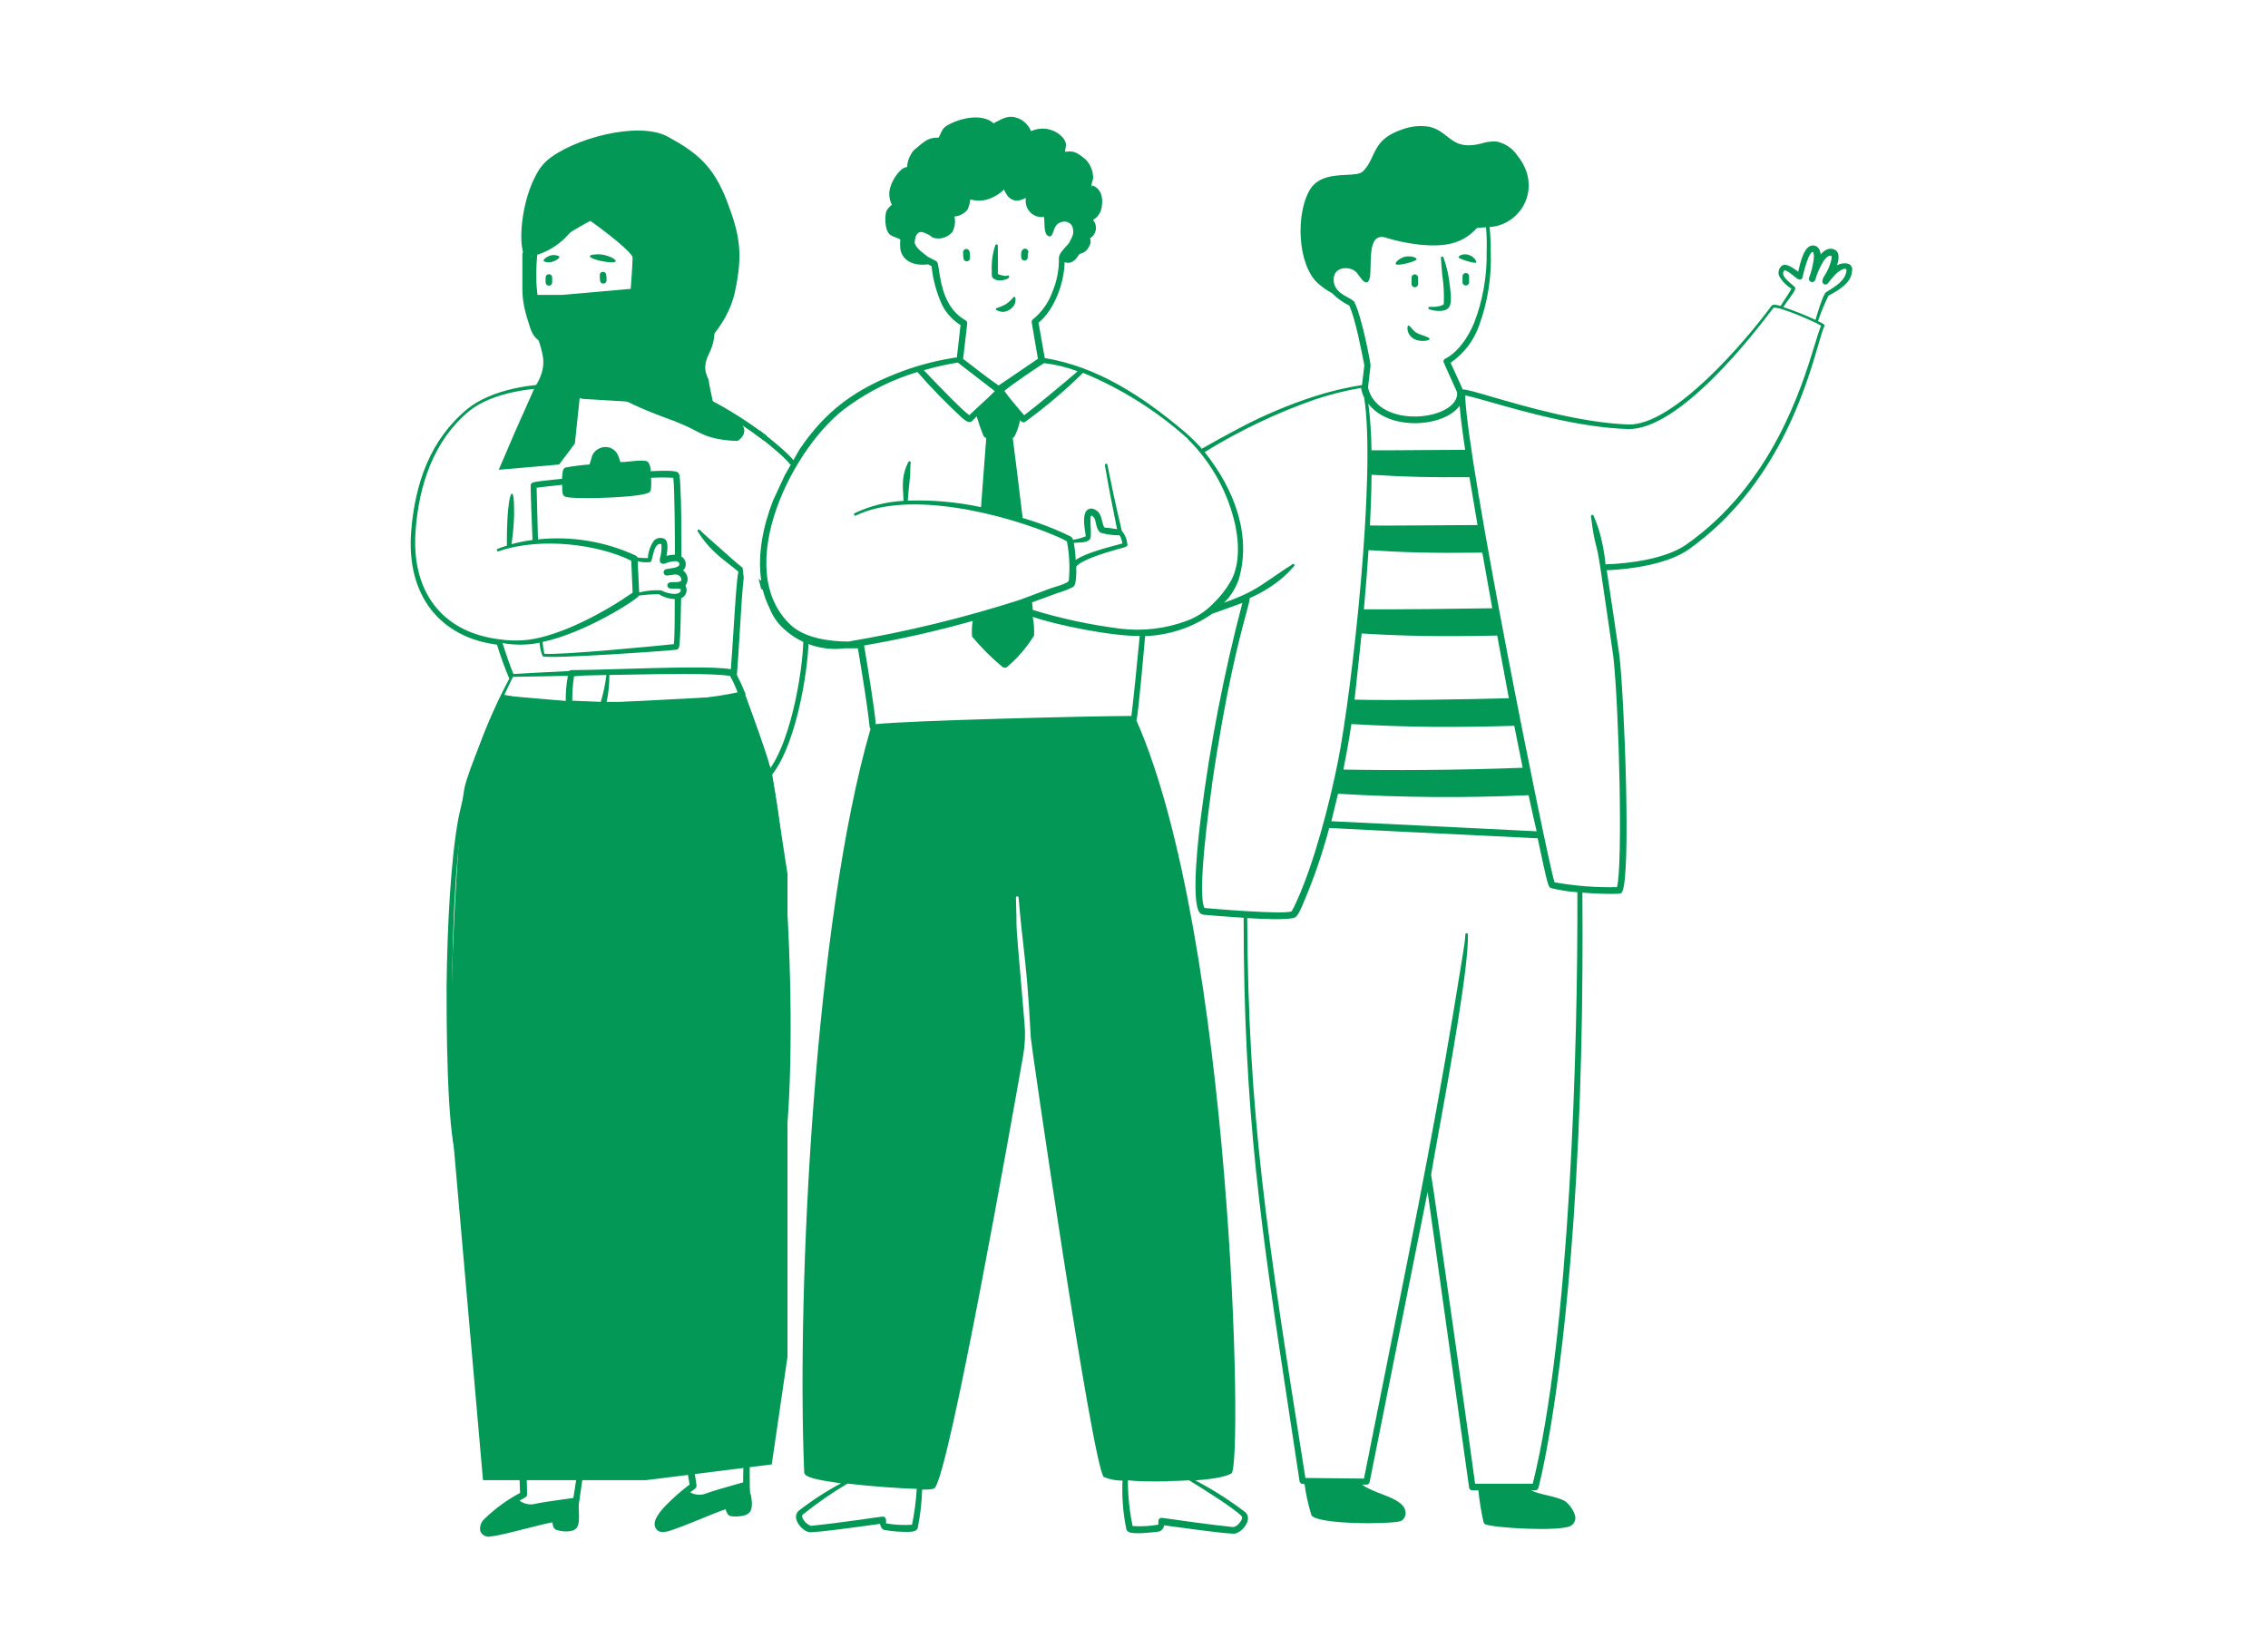 <svg xmlns="http://www.w3.org/2000/svg" width="432" height="314" viewBox="0 0 432 314" fill="none"><path d="M104.901 48.663C104.207 48.85 103.268 49.529 103.614 49.79C104.124 50.023 104.705 50.049 105.233 49.862C105.739 49.732 106.577 49.226 106.562 48.966C106.548 48.706 105.58 48.475 104.901 48.663ZM114.264 49.674C119.351 50.729 116.995 48.793 114.495 48.475C113.845 48.388 112.328 48.475 112.357 48.836C112.386 49.197 113.874 49.587 114.264 49.674ZM115.406 52.102C115.365 52.03 115.311 51.967 115.246 51.917C115.181 51.867 115.107 51.83 115.028 51.808C114.948 51.787 114.866 51.781 114.784 51.792C114.703 51.803 114.624 51.829 114.553 51.87C114.192 52.073 114.206 52.289 114.293 53.46C114.305 53.625 114.381 53.778 114.506 53.887C114.63 53.995 114.793 54.049 114.958 54.038C115.123 54.026 115.276 53.95 115.384 53.825C115.493 53.701 115.547 53.538 115.536 53.373C115.557 52.945 115.514 52.516 115.406 52.102ZM105.175 52.896C105.185 52.733 105.131 52.573 105.024 52.45C104.917 52.326 104.766 52.249 104.603 52.236C104.441 52.223 104.279 52.274 104.154 52.379C104.028 52.483 103.949 52.633 103.932 52.795C103.905 53.146 103.905 53.499 103.932 53.85C103.938 53.932 103.96 54.011 103.996 54.085C104.033 54.158 104.083 54.223 104.145 54.277C104.207 54.33 104.278 54.371 104.356 54.397C104.434 54.423 104.515 54.434 104.597 54.428C104.679 54.422 104.758 54.401 104.832 54.364C104.905 54.328 104.97 54.277 105.024 54.215C105.077 54.154 105.118 54.082 105.144 54.005C105.17 53.927 105.181 53.845 105.175 53.763C105.204 53.46 105.161 53.07 105.175 52.896ZM110.189 62.303C110.189 62.766 112.024 62.881 112.978 61.928C113.686 61.22 113.643 60.136 113.354 60.064C113.065 59.991 113.253 60.064 112.212 60.959C111.562 61.509 110.16 61.942 110.189 62.303Z" fill="#039855"></path><path fill-rule="evenodd" clip-rule="evenodd" d="M350.997 50.182C351.391 50.135 351.791 50.173 352.168 50.295C352.412 50.419 352.604 50.624 352.712 50.875C352.821 51.126 352.838 51.406 352.761 51.668C352.603 53.948 350.311 55.218 348.313 56.324L348.267 56.35C347.504 57.915 346.843 59.527 346.287 61.176L346.405 61.234C347.287 61.668 347.639 61.841 347.487 62.173C347.204 62.74 346.857 63.935 346.374 65.598C344.036 73.641 338.515 92.639 321.751 104.613C317.806 107.431 310.856 108.457 306.044 108.644C306.319 110.436 308.385 124.178 308.472 124.987C309.411 133.354 310.683 166.531 309.006 169.869C308.818 170.288 308.399 170.288 307.966 170.288C306.405 170.36 303.255 170.216 301.406 170.071C301.565 190.562 301.16 211.745 299.715 232.467C297.244 267.999 293.039 283.446 293.039 283.446C293.005 283.58 292.93 283.701 292.823 283.789C292.717 283.877 292.585 283.929 292.447 283.937H291.637C292.418 284.345 293.523 284.608 294.655 284.876C295.889 285.169 297.156 285.47 298.068 285.975C298.921 286.619 299.569 287.498 299.932 288.504C300.103 288.901 300.12 289.349 299.978 289.758C299.836 290.167 299.547 290.508 299.166 290.715C297.071 291.856 284.369 291.09 282.924 290.411C282.838 290.372 282.762 290.314 282.702 290.241C282.642 290.169 282.6 290.084 282.577 289.992C282.126 287.996 281.798 285.974 281.595 283.937H280.453C280.306 283.943 280.162 283.895 280.047 283.802C279.933 283.709 279.856 283.577 279.832 283.432C279.832 283.432 272.058 227.886 271.928 227.077L260.873 282.406C260.843 282.536 260.77 282.651 260.664 282.733C260.559 282.814 260.429 282.857 260.295 282.854H259.443C260.381 283.56 261.721 284.079 263.05 284.594C265.2 285.427 267.322 286.25 267.679 287.839C267.782 288.216 267.752 288.617 267.594 288.975C267.436 289.333 267.16 289.626 266.812 289.804C264.818 290.44 250.701 290.483 249.79 288.648C249.187 286.709 248.748 284.722 248.475 282.709H248.1C247.963 282.707 247.831 282.657 247.728 282.567C247.624 282.477 247.557 282.353 247.536 282.218C246.892 277.944 246.273 273.875 245.678 269.973C240.202 234.023 236.886 212.252 236.886 174.854C233.375 174.638 230.08 174.349 229.257 174.276C228.978 174.244 228.721 174.111 228.534 173.901C226.749 171.901 228.367 158.688 228.725 155.762L228.737 155.665C230.481 141.91 233.121 128.283 236.641 114.872L230.861 116.953C227.109 119.562 222.683 121.033 218.116 121.187L218.105 121.308C217.97 122.876 216.775 136.711 216.454 137.227C234.661 178.568 236.829 279.371 234.56 280.715C233.057 281.597 229.416 281.914 227.682 282.044C231.038 283.801 234.238 285.842 237.248 288.142C238.548 289.414 236.843 291.769 235.268 292.174C234.43 292.391 222.957 290.772 221.728 290.599C221.698 290.862 221.595 291.112 221.432 291.321C221.269 291.53 221.052 291.69 220.804 291.784L220.773 291.788C219.926 291.898 216.065 292.399 215.024 291.885C214.913 291.835 214.814 291.763 214.732 291.674C214.65 291.584 214.587 291.479 214.547 291.365C213.919 288.315 213.672 285.199 213.81 282.088C212.586 282.098 211.372 281.862 210.241 281.394C208.116 279.285 196.34 198.711 196.34 197.685C195.848 188.254 195.437 184.61 194.958 180.364C194.676 177.871 194.371 175.17 194.013 170.967C194 170.911 193.967 170.86 193.921 170.824C193.875 170.788 193.819 170.768 193.76 170.768C193.702 170.768 193.645 170.788 193.599 170.824C193.554 170.86 193.521 170.911 193.508 170.967C193.627 174.413 193.603 175.288 193.62 176.162C193.651 177.711 193.815 179.257 195.155 195.099C195.331 197.116 195.239 199.147 194.88 201.139C194.837 201.384 194.773 201.745 194.69 202.212C192.776 213.035 180.802 280.733 178.032 283.504C177.699 283.793 176.673 283.793 175.647 283.793C175.572 286.245 175.292 288.685 174.809 291.09C174.665 291.697 173.856 291.842 173.22 291.842C171.652 291.887 170.084 291.775 168.538 291.509C167.989 291.408 167.729 290.873 167.613 290.324C166.717 290.454 154.926 292.131 154.059 291.899C152.484 291.495 150.793 289.139 152.079 287.882C154.623 285.892 157.336 284.128 160.186 282.608C159.924 282.563 159.571 282.511 159.163 282.451C157.199 282.161 153.946 281.68 153.337 280.903C153.233 280.771 153.178 280.608 153.178 280.441C151.733 245.154 155.172 175.534 165.821 138.831C165.766 138.776 165.733 138.758 165.709 138.731C165.552 138.554 165.844 137.98 163.408 123.514H160.981C158.882 123.79 156.749 123.601 154.731 122.962C152.714 122.323 150.861 121.248 149.305 119.814C148.073 118.698 147.123 117.307 146.531 115.754C145.999 114.678 145.583 113.55 145.288 112.387L144.981 112.176L144.497 110.303C144.655 110.407 144.821 110.519 144.999 110.639C144.254 105.681 145.334 100.281 147.266 95.312L149.5 90.5L152.284 85.628C157.18 78.371 162.853 74.023 172.15 70.626C175.428 69.439 178.817 68.587 182.265 68.083L182.959 61.928C181.473 61.005 180.264 59.697 179.462 58.142C178.386 55.788 177.703 53.274 177.439 50.7L176.76 50.353C174.275 50.714 171.861 49.833 171.486 47.391C171.431 46.8 171.431 46.205 171.486 45.614C171.319 45.509 171.004 45.388 170.672 45.26C170.313 45.122 169.934 44.976 169.694 44.833C168.596 44.169 168.552 41.958 168.697 40.831C168.801 40.016 169.223 39.616 169.558 39.299C169.686 39.178 169.802 39.068 169.882 38.952C169.867 38.923 169.842 38.885 169.814 38.843C169.758 38.76 169.694 38.663 169.694 38.605C169.385 37.815 169.305 36.954 169.463 36.12C169.823 34.613 170.635 33.252 171.789 32.218C172.094 32.017 172.431 31.87 172.786 31.785C172.832 30.926 173.09 30.092 173.538 29.357C173.747 28.964 174.038 28.619 174.39 28.346C174.57 28.205 174.759 28.043 174.956 27.874C175.347 27.54 175.769 27.179 176.211 26.901C176.962 26.404 177.856 26.171 178.754 26.236C178.893 26.063 178.998 25.823 179.113 25.556C179.346 25.021 179.625 24.377 180.329 23.953C182.656 22.551 186.991 21.468 189.259 23.491C189.429 23.402 189.596 23.311 189.76 23.223C191.062 22.518 192.221 21.89 193.825 22.494C194.4 22.703 194.923 23.031 195.361 23.457C195.8 23.883 196.143 24.397 196.369 24.965L196.73 24.849C197.725 24.467 198.814 24.4 199.848 24.659C200.882 24.918 201.812 25.488 202.51 26.294C203.168 27.15 203.063 27.69 202.955 28.25C202.913 28.465 202.871 28.683 202.871 28.924C202.919 28.919 202.967 28.914 203.013 28.909C204.179 28.785 204.841 28.715 206.773 30.369C207.246 30.848 207.617 31.417 207.865 32.043C208.114 32.668 208.233 33.337 208.218 34.01C208.218 34.064 208.176 34.192 208.124 34.354C208.035 34.63 207.914 35.003 207.914 35.267C209.735 35.86 210.168 37.565 209.85 39.458C209.778 39.965 209.591 40.449 209.303 40.872C209.015 41.295 208.634 41.647 208.189 41.9C208.409 42.155 208.572 42.456 208.664 42.781C208.756 43.105 208.776 43.447 208.722 43.78C208.668 44.113 208.542 44.431 208.353 44.71C208.163 44.989 207.915 45.224 207.625 45.397C207.77 45.788 207.77 46.219 207.625 46.611C207.028 47.949 206.307 48.172 205.878 48.305C205.705 48.359 205.58 48.398 205.53 48.489C204.909 49.558 203.969 50.425 202.784 49.934C202.727 53.648 200.993 58.893 197.814 61.494L198.999 68.213C209.099 69.875 217.653 75.54 225.543 82.186C226.662 83.15 227.723 84.177 228.722 85.264C228.781 85.359 228.786 85.438 228.826 85.466C228.984 85.578 229.681 84.928 236.236 81.478C240.757 79.091 245.476 77.1 250.339 75.525C253.308 74.567 256.347 73.842 259.428 73.358L259.876 69.601C259.4 67.101 258.113 60.497 256.986 58.2C255.781 57.617 254.686 56.83 253.75 55.873C252.735 55.328 251.789 54.663 250.932 53.893C247.074 50.165 246.828 40.657 249.487 36.163C251.062 33.578 254.093 33.43 256.482 33.313C257.885 33.245 259.067 33.187 259.602 32.652C260.542 31.707 261.012 30.695 261.478 29.694C262.337 27.846 263.181 26.03 266.928 24.719C268.635 24.047 270.494 23.852 272.303 24.155C273.784 24.523 274.723 25.264 275.62 25.972C277.123 27.159 278.511 28.253 282.129 27.349C283.06 27.04 284.04 26.908 285.019 26.959C285.85 27.124 286.639 27.455 287.339 27.932C288.039 28.408 288.636 29.021 289.094 29.733C293.848 35.672 289.831 42.854 283.733 43.258C283.889 44.795 283.961 46.338 283.95 47.882C284.139 52.646 283.403 57.401 281.783 61.884C280.787 64.822 278.865 67.357 276.306 69.109L278.632 74.21C279.158 74.137 281.18 74.726 284.116 75.582C290.459 77.432 301.072 80.526 310.09 80.872C318.63 81.204 332.343 65.193 337.415 58.286C337.632 57.867 338.672 58.142 339.163 58.286C339.368 57.955 339.637 57.544 339.914 57.121C340.458 56.291 341.034 55.413 341.215 54.992C340.251 54.4 339.451 53.575 338.889 52.593C338.767 52.294 338.734 51.966 338.793 51.648C338.852 51.331 339.001 51.037 339.221 50.801C339.982 49.886 341.484 51.002 342.443 51.715L342.516 51.769C342.921 49.934 343.715 46.437 345.55 46.784C346.287 46.914 346.706 47.55 346.793 48.475C348.195 46.77 349.9 47.304 350.16 48.475C350.256 49.185 350.162 49.908 349.885 50.57C350.223 50.362 350.603 50.23 350.997 50.182ZM146.033 83.003C139.124 77.878 130.243 72.554 123.02 72.678C123.08 72.054 123.08 71.425 123.02 70.8C123.02 70.381 122.789 69.095 122.399 68.907C122.399 68.421 122.345 67.922 122.292 67.437C122.268 67.215 122.244 66.996 122.226 66.783C125.491 71.609 132.153 69.052 131.416 65.757C132.24 65.811 133.065 65.665 133.82 65.33C134.575 64.996 135.238 64.482 135.751 63.835C136.249 63.123 136.516 62.276 136.516 61.407C136.516 60.539 136.249 59.691 135.751 58.98C135.631 58.787 135.485 58.612 135.317 58.46C137.572 57.882 138.352 56.885 138.641 55.454C138.873 54.36 138.788 53.221 138.395 52.174C138.652 52.047 138.895 51.892 139.118 51.712C139.78 51.079 140.229 50.255 140.404 49.356C140.749 46.225 140.069 43.066 138.467 40.354C137.948 39.449 137.099 38.781 136.098 38.49C135.91 37.63 135.798 36.754 135.765 35.874C135.527 34.508 134.964 33.219 134.124 32.115C133.285 31.011 132.192 30.125 130.939 29.531C129.725 28.961 128.407 28.647 127.066 28.606C126.503 28.559 125.937 28.633 125.405 28.823C124.483 27.708 123.274 26.869 121.908 26.395C119.257 25.903 116.517 26.352 114.163 27.667C113.909 27.836 113.683 28.091 113.465 28.339C113.273 28.556 113.087 28.767 112.891 28.909C111.862 28.468 110.747 28.264 109.628 28.314C108.51 28.364 107.417 28.666 106.432 29.198C105.386 29.657 104.444 30.322 103.661 31.154C102.879 31.985 102.273 32.967 101.88 34.039C101.273 35.484 100.724 37.854 101.649 39.097C101.702 39.166 101.75 39.238 101.793 39.313C101.635 39.593 101.418 39.831 101.179 40.093C100.589 40.74 99.866 41.533 99.568 43.446C99.397 44.794 99.451 46.161 99.727 47.492C99.804 47.82 99.988 48.113 100.249 48.325C100.511 48.536 100.835 48.655 101.172 48.663C100.724 52.998 100.796 58.778 103.166 62.52C103.756 63.395 104.445 64.2 105.218 64.919C106.026 65.71 107.02 66.287 108.108 66.595V69.167C107.673 69.411 107.683 70.34 107.694 71.343C107.701 72.007 107.709 72.704 107.588 73.256C101.721 72.852 93.513 74.21 88.962 77.967C81.939 83.805 79.078 92.041 78.327 101.145C77.301 113.702 84.107 121.476 94.669 122.82C95.333 125.018 96.115 127.179 97.01 129.294C92.547 137.663 89.283 146.618 87.314 155.896C85.87 163.757 85.19 176.213 85.06 188.163C85.06 193.856 85.06 215.213 86.968 220.531C87.271 221.369 88.572 221.817 89.424 222.063C91.795 222.683 94.211 223.118 96.649 223.363C97.256 236.05 99.062 284.357 99.062 284.429C96.579 285.758 94.294 287.426 92.271 289.385C91.949 289.671 91.708 290.037 91.572 290.445C91.435 290.853 91.407 291.289 91.49 291.712C91.639 292.087 91.919 292.396 92.277 292.582C92.635 292.767 93.049 292.818 93.441 292.723C94.829 292.598 97.574 291.897 100.207 291.225C102.127 290.735 103.987 290.261 105.218 290.035C105.29 290.657 105.391 291.264 105.998 291.48C107.039 291.842 109.091 292.029 109.842 291.09C110.367 290.434 110.306 289.036 110.257 287.894C110.235 287.402 110.216 286.957 110.247 286.64C110.312 286.051 114.074 260.063 116.887 240.628C117.805 234.287 118.622 228.644 119.177 224.808H120.983C123.461 238.22 129.78 273.909 131.11 281.424C131.269 282.321 131.357 282.817 131.358 282.825C129.856 283.966 128.432 285.207 127.095 286.538C125.983 287.666 124.119 289.689 124.856 291.076C125.563 292.407 127.189 291.808 128.609 291.285C128.668 291.263 128.727 291.242 128.786 291.22C130.208 290.722 131.981 289.997 133.678 289.303C135.429 288.586 137.099 287.902 138.222 287.535C138.381 288.128 138.569 288.72 139.19 288.85C140.052 288.981 140.932 288.936 141.777 288.72C143.005 288.359 143.222 287.593 143.222 286.322C143.104 284.918 143.012 284.793 142.944 284.656C142.702 284.168 142.768 283.528 143.106 224.519C144.708 224.454 146.296 224.187 147.831 223.724C151.92 221.716 151.545 163.034 146.227 144.567C145.866 143.296 143.583 136.663 141.964 132.545C142.015 132.405 142.015 132.251 141.964 132.111C141.489 130.915 140.954 129.743 140.36 128.6C140.534 126.468 140.713 123.543 140.892 120.602C141.152 116.336 141.414 112.037 141.667 110.086L141.449 108.176C140.289 107.257 138.643 105.81 135.057 102.59C134.888 102.437 134.72 102.287 134.555 102.141C134.112 101.748 133.687 101.371 133.309 100.972C133.269 100.92 133.209 100.886 133.144 100.878C133.079 100.87 133.014 100.888 132.962 100.928C132.91 100.968 132.877 101.028 132.869 101.093C132.86 101.158 132.878 101.223 132.919 101.275C134.772 104.309 137.161 106.165 139.014 107.605C139.632 108.084 140.191 108.518 140.649 108.933C140.352 110.067 140.049 114.838 139.736 119.764C139.562 122.499 139.385 125.282 139.204 127.516C136.57 126.907 126.249 127.215 117.912 127.464C114.178 127.576 110.842 127.675 108.773 127.675C108.62 127.677 108.475 127.74 108.368 127.849C103.108 128.094 98.961 128.34 97.805 128.412C97.112 126.794 96.245 124.178 95.71 122.517C98.053 122.937 100.454 122.918 102.79 122.459C102.831 123.337 103.021 124.202 103.354 125.016C104.076 125.652 128.121 123.933 128.887 123.774C129.375 123.665 129.418 123.024 129.457 122.444C129.46 122.405 129.462 122.367 129.465 122.329C129.595 120.884 129.682 117.705 129.74 113.977C129.963 113.887 130.165 113.751 130.33 113.576C130.496 113.401 130.622 113.192 130.699 112.964C130.776 112.736 130.802 112.494 130.776 112.255C130.75 112.015 130.673 111.784 130.549 111.578C130.718 111.363 130.841 111.115 130.911 110.851C130.981 110.586 130.996 110.31 130.956 110.039C130.915 109.769 130.82 109.509 130.675 109.277C130.531 109.044 130.34 108.844 130.115 108.688C130.302 108.506 130.444 108.283 130.531 108.037C130.617 107.79 130.645 107.528 130.613 107.269C130.581 107.01 130.489 106.762 130.345 106.544C130.201 106.327 130.009 106.145 129.783 106.015V106.014C129.783 100.798 129.783 95.712 129.595 92.865C129.508 90.524 129.436 90.264 129.075 89.975C128.421 89.574 125.766 89.692 124.284 89.758C124.163 89.763 124.049 89.768 123.945 89.773C123.964 89.16 123.798 88.556 123.468 88.039C123.023 87.603 121.556 87.751 120.125 87.897C119.422 87.968 118.727 88.039 118.165 88.039C118.138 87.953 118.112 87.869 118.087 87.786C117.757 86.713 117.507 85.899 116.272 85.322C115.618 85.091 114.901 85.111 114.26 85.378C113.62 85.645 113.101 86.14 112.804 86.767C112.804 86.843 112.689 87.206 112.566 87.59C112.456 87.937 112.34 88.302 112.299 88.487C110.748 88.604 109.205 88.802 107.675 89.079C107.125 89.253 107.082 90.409 107.068 91.218C106.716 91.255 106.385 91.289 106.074 91.322C101.517 91.798 101.194 91.832 101.1 92.359C101.013 92.846 101.302 99.751 101.401 102.131C101.417 102.51 101.428 102.774 101.432 102.879C100.081 103.05 98.744 103.316 97.43 103.674C97.703 101.879 97.867 100.069 97.921 98.255C97.921 98.18 97.921 98.081 97.922 97.964C97.93 96.847 97.948 94.063 97.516 94.05C97.039 94.035 96.75 97.374 96.707 98.038C96.62 99.05 96.49 102.821 96.562 103.948C95.956 104.136 95.378 104.338 94.785 104.57C94.726 104.594 94.679 104.641 94.654 104.7C94.628 104.758 94.627 104.824 94.649 104.884C94.672 104.944 94.716 104.993 94.774 105.021C94.832 105.048 94.898 105.052 94.959 105.032C103.123 102.214 114.177 103.789 120.232 106.824L120.506 112.907C115.275 116.563 106.952 121.086 100.594 121.895C98.719 122.112 96.823 122.073 94.959 121.78C84.005 120.363 78.356 112.517 79.15 101.246C79.772 92.475 82.56 83.993 89.294 78.372C93.629 74.774 101.909 73.545 107.544 74.037C108.496 74.113 108.483 72.784 108.47 71.547C108.463 70.906 108.457 70.289 108.585 69.904C109.07 69.828 110.49 69.796 111.223 69.78C111.32 69.778 111.406 69.776 111.475 69.774C111.403 70.77 111.403 71.769 111.475 72.765C111.475 73.184 111.778 74.759 112.154 74.644C112.53 74.528 112.674 73.3 112.689 72.953C112.699 72.704 112.695 72.612 112.643 71.553C112.623 71.134 112.595 70.564 112.559 69.774H117.37C117.312 70.736 117.312 71.701 117.37 72.664C117.37 73.083 117.674 74.658 118.05 74.543C118.425 74.427 118.57 73.199 118.584 72.852C118.599 72.505 118.584 71.782 118.454 69.803H121.98C122.125 70.271 122.202 70.758 122.211 71.248C122.211 71.986 122.155 72.447 122.117 72.76C122.069 73.157 122.049 73.316 122.211 73.502C122.356 73.665 122.717 73.678 123.341 73.701C125.783 73.789 132.256 74.022 145.557 83.989L146.033 83.003ZM208.059 35.542C207.943 35.542 207.914 35.455 207.914 35.311C207.914 35.166 208.189 35.542 208.059 35.542ZM279.89 90.914C272.636 90.958 268.387 90.9 261.249 90.452V90.481C261.22 93.689 261.105 96.94 260.946 100.119C263.106 100.155 269.149 100.111 274.291 100.074C277.3 100.052 280.001 100.032 281.436 100.032C280.872 96.781 280.352 93.718 279.89 90.914ZM285.178 121.086C274.008 121.317 267.766 121.187 259.356 120.696V120.725C259.161 122.541 258.956 124.489 258.763 126.328C258.458 129.245 258.181 131.887 258.012 133.296C265.035 133.499 280.641 133.224 287.404 133.022C286.71 129.366 285.93 125.204 285.178 121.086ZM288.43 138.281C277.231 138.614 268.416 138.585 257.405 137.949C256.972 140.868 256.461 143.758 255.874 146.619C264.76 146.793 277.26 146.764 290.034 146.272C289.513 143.744 288.979 141.056 288.43 138.281ZM259.79 116.086C264.009 116.144 279.904 115.971 284.239 115.884C283.965 114.294 282.693 107.199 282.346 105.292C272.318 105.408 267.607 105.249 260.671 104.815C260.454 108.211 260.165 111.954 259.79 116.086ZM279.08 85.698C278.719 83.343 278.199 79.672 278.026 77.302C275.078 81.435 264.544 82.158 260.642 76.912C261.008 79.856 261.206 82.818 261.235 85.785C262.978 85.811 267.77 85.774 272.108 85.74C274.962 85.718 277.618 85.698 279.08 85.698ZM291.161 151.503C279.079 152.049 266.977 151.957 254.906 151.229H254.862C254.497 152.773 254.133 154.256 253.785 155.669C253.719 155.935 253.655 156.199 253.591 156.46C263.417 156.936 290.409 158.251 292.692 158.381C292.215 156.358 291.71 154.046 291.161 151.503ZM256.753 56.681C257.366 57.017 257.89 57.304 258.07 57.665H258.027C259.4 60.367 261.119 69.355 261.061 69.658L260.57 73.863C262.579 82.1 278.112 79.961 277.534 74.716C275.115 69.298 274.885 68.969 274.955 68.727C274.964 68.697 274.977 68.669 274.991 68.632C275.022 68.56 275.068 68.495 275.125 68.44C275.182 68.385 275.25 68.343 275.323 68.314C275.323 68.314 278.502 66.985 280.8 61.48C282.463 57.149 283.268 52.535 283.17 47.897C283.224 46.364 283.186 44.83 283.054 43.302C282.956 43.309 282.811 43.318 282.645 43.328C282.177 43.355 281.54 43.393 281.306 43.446C278.445 46.625 274.919 47.03 270.483 46.625C268.149 46.367 265.845 45.883 263.604 45.18C261.186 44.745 261.123 47.843 261.068 50.516C261.052 51.309 261.036 52.065 260.96 52.68C260.729 54.125 260.035 54.096 259.284 53.084C259.274 53.071 259.255 53.045 259.229 53.011C259.039 52.756 258.477 52.003 258.388 51.914C257.189 50.57 253.706 50.671 254.053 53.662C254.248 55.308 255.646 56.074 256.753 56.681ZM235.34 100.278C233.998 93.981 230.849 88.211 226.28 83.675V83.617C220.385 78.313 213.626 74.057 206.296 71.031C202.837 74.426 199.133 77.56 195.213 80.409C194.785 80.575 194.582 80.346 194.35 80.086C194.339 80.073 194.328 80.061 194.317 80.048C194.088 81.152 193.714 82.221 193.204 83.227C193.114 83.309 193.011 83.378 192.901 83.429C193.219 85.828 194.114 92.995 194.794 98.688C197.929 99.592 200.98 100.767 203.912 102.2C204.029 102.269 204.132 102.36 204.214 102.47C204.296 102.579 204.355 102.703 204.388 102.836C205.212 102.719 206.018 102.501 206.787 102.185C206.832 102.198 206.792 101.949 206.728 101.553C206.565 100.546 206.248 98.584 206.787 97.547C206.869 97.393 206.982 97.258 207.119 97.151C207.256 97.044 207.414 96.966 207.583 96.924C207.752 96.882 207.928 96.876 208.1 96.906C208.271 96.936 208.434 97.002 208.579 97.099C209.513 97.566 209.707 98.361 209.91 99.197C210.009 99.602 210.11 100.017 210.298 100.408C210.371 100.552 210.674 100.552 210.978 100.552L212.769 100.813C212.076 97.46 211.108 92.489 210.457 88.646C210.449 88.613 210.447 88.579 210.453 88.546C210.459 88.513 210.472 88.482 210.492 88.454C210.511 88.427 210.536 88.404 210.565 88.387C210.594 88.37 210.626 88.36 210.66 88.357C210.717 88.347 210.76 88.337 210.797 88.349C211.078 88.435 210.986 89.73 213.68 101.145C214.265 101.818 214.628 102.656 214.72 103.544C214.976 104.094 214.268 104.27 213.651 104.424C213.572 104.444 213.494 104.463 213.42 104.483L213.287 104.52C211.287 105.087 206.997 106.303 205.414 107.546C204.983 107.891 204.984 107.917 205.003 108.385C205.016 108.702 205.037 109.22 204.937 110.176C204.935 110.206 204.932 110.237 204.929 110.267C204.875 110.896 204.813 111.604 204.331 111.852C203.45 112.307 202.525 112.67 201.571 112.936L196.585 114.757C196.602 114.972 196.626 115.173 196.648 115.365C196.683 115.663 196.715 115.938 196.715 116.202C202.152 117.864 207.721 119.058 213.362 119.771C217.603 120.293 221.907 119.797 225.919 118.326C227.829 117.646 229.558 116.539 230.976 115.089C232.329 113.821 233.488 112.36 234.415 110.754C235.832 108.254 236.193 104.613 235.34 100.278ZM208.754 99.732C208.621 99.119 208.497 98.546 207.986 98.255C207.637 98.046 207.688 99.111 207.743 100.261C207.79 101.252 207.84 102.308 207.64 102.662C207.289 103.282 206.248 103.334 205.236 103.385C204.997 103.397 204.759 103.409 204.533 103.428C204.727 104.502 204.847 105.589 204.894 106.679C206.752 105.397 210.726 104.355 212.748 103.824C213.211 103.703 213.571 103.608 213.781 103.544C213.715 102.991 213.533 102.46 213.246 101.983C212.024 102.001 210.806 101.836 209.634 101.492C209.038 101.043 208.891 100.366 208.754 99.732ZM195.083 79.109C196.817 77.837 202.611 73.04 205.198 70.8V70.713C203.161 69.952 201.041 69.438 198.883 69.181C198.103 69.615 192.756 73.228 191.311 74.47C191.947 75.453 194.216 78.141 195.083 79.109ZM189.49 74.514L182.439 69.08C180.251 69.423 178.088 69.911 175.965 70.54C176.243 70.829 176.545 71.144 176.864 71.476C179.447 74.172 183.169 78.054 184.635 79.109C185.166 78.571 185.995 77.81 186.842 77.033C187.861 76.097 188.906 75.137 189.49 74.514ZM177.885 49.518C178.318 49.731 178.376 49.76 178.508 49.949C178.657 50.187 178.747 50.78 178.869 51.584C179.256 54.139 179.967 58.822 183.913 61.032C184.021 61.093 184.108 61.184 184.165 61.295C184.221 61.405 184.244 61.53 184.231 61.653L183.45 68.372C188.516 72.289 189.149 72.703 189.539 72.959C189.703 73.066 189.824 73.145 190.213 73.444L197.698 68.358L196.513 61.407C196.499 61.301 196.512 61.194 196.553 61.095C196.593 60.996 196.66 60.909 196.744 60.844C198.448 59.462 199.738 57.637 200.472 55.57C201.326 53.53 201.744 51.335 201.701 49.125C201.701 48.421 202.415 47.648 203.093 46.913L203.146 46.856L203.594 46.35C203.648 46.248 203.701 46.149 203.751 46.055C204.332 44.967 204.645 44.383 204.273 43.186C204.115 42.835 203.839 42.55 203.493 42.381C203.148 42.212 202.754 42.17 202.38 42.261C201.207 42.449 200.883 43.389 200.63 44.125C200.434 44.694 200.281 45.141 199.808 45.021C198.999 44.816 198.963 43.451 198.936 42.448C198.927 42.108 198.92 41.809 198.883 41.611C198.874 41.515 198.874 41.418 198.883 41.322C198.445 41.392 197.997 41.365 197.571 41.243C197.145 41.121 196.751 40.907 196.416 40.617C196.081 40.326 195.814 39.965 195.634 39.561C195.453 39.156 195.364 38.716 195.372 38.273V37.695C194.927 37.958 194.437 38.134 193.927 38.215C193.517 38.248 193.107 38.171 192.738 37.99C192.369 37.809 192.056 37.533 191.831 37.189C191.589 36.859 191.39 36.5 191.239 36.12C190.556 36.784 189.758 37.318 188.884 37.695C187.604 38.275 186.16 38.383 184.809 37.998C184.754 38.692 184.568 39.369 184.26 39.992C183.634 40.714 182.754 41.165 181.803 41.25C182.034 42.255 181.885 43.31 181.384 44.212C180.938 44.739 180.345 45.121 179.681 45.309C179.017 45.496 178.312 45.482 177.656 45.267C177.056 44.743 176.336 44.376 175.561 44.197C174.535 44.14 174.231 45.353 174.231 46.336C174.572 47.267 175.368 47.868 176.163 48.469C176.379 48.632 176.596 48.796 176.803 48.966C177.316 49.237 177.654 49.404 177.885 49.518ZM174.751 70.872C170.094 72.27 165.7 74.428 161.746 77.259C151.14 84.542 139.176 108.37 150.62 119.077C153.264 121.563 158.004 122.228 161.602 122.228C172.669 120.366 183.588 117.71 194.273 114.28C195.992 113.624 197.722 112.98 199.508 112.315L200.053 112.112C200.315 112.013 200.647 111.913 201.005 111.805C201.478 111.663 201.998 111.507 202.467 111.318C203.623 110.87 203.623 110.711 203.623 110.061C203.799 107.746 203.663 105.418 203.218 103.139C202.58 102.773 201.919 102.45 201.238 102.171C191.485 97.966 173.133 93.284 163.018 98.226C162.959 98.254 162.891 98.259 162.829 98.238C162.767 98.217 162.715 98.173 162.685 98.114C162.655 98.056 162.649 97.988 162.668 97.925C162.687 97.863 162.729 97.81 162.787 97.778C165.707 96.383 168.875 95.583 172.107 95.423C172.094 95.212 172.081 95.006 172.069 94.805C171.908 92.258 171.796 90.492 172.989 88.068C173.006 88.004 173.047 87.951 173.104 87.918C173.161 87.886 173.229 87.877 173.292 87.894C173.355 87.912 173.409 87.953 173.442 88.01C173.474 88.067 173.483 88.135 173.465 88.198C173.379 88.602 173.379 89.628 173.379 90.409C173.377 90.422 173.372 90.475 173.363 90.56C173.28 91.365 172.902 95.04 172.902 95.379C177.588 95.221 182.276 95.638 186.861 96.622C187.009 94.657 187.151 92.756 187.28 91.023C187.541 87.519 187.751 84.706 187.858 83.458C187.741 83.423 187.633 83.366 187.538 83.289C187.444 83.212 187.366 83.117 187.308 83.01C186.822 81.8 186.397 80.565 186.037 79.311C185.69 79.658 185.387 79.961 185.184 80.192C184.621 80.77 183.812 80.091 183.176 79.542C180.209 76.811 177.397 73.916 174.751 70.872ZM104.235 61.884C105.098 63.173 106.245 64.245 107.588 65.02C108.402 65.348 108.861 65.472 109.11 65.771C109.453 66.182 109.397 66.926 109.322 68.994C111.995 68.864 118.512 68.864 121.185 68.864C121.134 68.134 121.072 67.356 121.012 66.603C120.953 65.865 120.896 65.151 120.853 64.529C120.587 63.702 120.542 62.82 120.723 61.971C120.997 60.425 125.217 55.512 126.026 55.107C128.728 53.778 129.884 49.501 128.439 48.431C128.114 48.198 127.737 48.044 127.341 47.983C126.965 47.897 126.662 48.171 126.402 48.532C125.916 49.168 125.611 49.945 125.349 50.61C125.081 51.29 124.859 51.854 124.538 52.029C124.481 52.062 124.419 52.082 124.354 52.09C124.289 52.097 124.224 52.091 124.162 52.072C124.099 52.053 124.042 52.022 123.992 51.979C123.942 51.937 123.902 51.885 123.873 51.827C123.605 50.726 123.483 49.593 123.512 48.46C122.268 48.425 121.045 48.14 119.914 47.622C116.661 45.255 114.154 42.006 112.689 38.258L111.879 39.819C110.702 41.806 109.29 43.645 107.675 45.296C106.182 46.793 104.347 47.904 102.328 48.532C101.952 52.665 101.981 58.387 104.235 61.884ZM123.671 223.667H134.58C137.254 207.006 135.419 151.445 132.124 134.409C130.583 134.553 128.849 134.669 126.922 134.756C127.355 152.63 125.332 203.09 123.671 223.667ZM102.588 134.207C98.455 149.162 96.895 205.113 98.455 222.352H98.369C98.969 222.405 99.586 222.462 100.22 222.52C101.66 222.653 103.188 222.795 104.813 222.915C104.033 203.104 106.287 152.428 108.484 134.77C108.484 134.77 103.311 134.308 102.588 134.207ZM109.004 133.498L114.437 133.715C114.941 132.044 115.299 130.333 115.506 128.6L111.287 128.701L109.336 128.846C109.102 130.385 108.991 131.941 109.004 133.498ZM108.166 128.759L97.704 128.961C97.663 129.063 97.582 129.227 97.446 129.499C97.197 130 96.765 130.868 96.071 132.386C99.921 133.152 103.836 133.553 107.761 133.585C107.737 131.967 107.873 130.35 108.166 128.759ZM113.816 134.842C111.937 149.971 109.004 205.142 109.481 223.175C110.117 223.219 116.373 223.493 118.844 223.493C119.321 215.04 121.373 141.692 121.373 134.842C118.531 134.912 116.951 134.885 115.59 134.862C114.986 134.852 114.425 134.842 113.816 134.842ZM116.07 128.6C116.079 130.323 115.904 132.043 115.55 133.73C123.165 133.73 132.326 133.657 140.49 131.909C140.1 130.82 139.616 129.766 139.045 128.759C135.194 128.241 127.036 128.394 118.371 128.557C117.607 128.571 116.839 128.586 116.07 128.6ZM88.095 156.026C85.031 173.915 85.841 218.768 88.34 220.357C90.044 221.039 91.833 221.482 93.658 221.672C91.65 200.922 93.268 147.833 97.314 133.224L95.797 132.906C92.242 140.248 89.653 148.019 88.095 156.026ZM109.212 285.388C105.219 285.934 103.06 286.251 101.49 286.596C100.586 286.681 99.682 286.435 98.947 285.903C99.254 285.719 99.5 285.589 99.694 285.487C100.249 285.195 100.392 285.119 100.392 284.617C100.522 281.813 97.661 228.984 97.314 223.392C103.903 224.143 112.14 224.548 118.729 224.736C116.493 238.497 110.298 278.175 109.212 285.388ZM141.546 282.418C137.9 283.437 135.615 284.099 134.075 284.674C133.19 284.884 132.259 284.761 131.459 284.328C131.699 284.138 131.895 283.995 132.054 283.879C132.585 283.491 132.703 283.405 132.659 282.883C132.398 279.993 122.211 227.727 121.633 224.822C129.812 224.996 137.528 224.909 142.542 224.562C142.211 240.764 141.634 275.679 141.546 282.418ZM147.325 222.583C150.577 214.187 150.085 161.922 145.259 144.827L145.216 144.871C144.883 143.686 142.774 137.386 141.17 133.007C140.043 133.253 138.829 133.484 137.47 133.701C140.779 151.229 142.224 205.488 139.334 223.479L139.374 223.477C140.769 223.416 146.123 223.184 147.325 222.583ZM102.212 92.923C102.212 93.457 102.328 97.879 102.473 102.72V102.763C108.851 102.09 115.293 103.159 121.113 105.856C121.186 105.891 121.251 105.942 121.303 106.004C121.356 106.066 121.394 106.139 121.416 106.217C122.073 106.296 122.734 106.335 123.396 106.332C123.471 105.185 123.84 104.075 124.465 103.11C124.676 102.851 124.958 102.66 125.277 102.559C125.595 102.459 125.936 102.455 126.257 102.547C127.457 102.807 127.153 104.729 126.951 105.913C127.473 105.765 128.012 105.687 128.555 105.682C128.555 103.096 128.526 93.602 128.251 91.03C126.841 90.95 125.428 90.95 124.017 91.03C124.071 91.83 124.051 92.632 123.96 93.429C123.907 93.558 123.823 93.673 123.714 93.761C122.515 94.787 111.114 95.09 108.527 94.787C107.169 94.642 107.082 94.498 107.082 92.374L106.98 92.384C105.792 92.504 103.321 92.754 102.212 92.923ZM128.652 110.9C129.032 110.907 129.298 110.911 129.639 110.711V110.754C129.684 110.732 129.722 110.697 129.747 110.653C129.773 110.609 129.785 110.559 129.783 110.509C129.789 110.276 129.715 110.048 129.573 109.864C129.431 109.68 129.229 109.55 129.003 109.497C128.693 109.428 128.675 109.431 128.343 109.484C128.117 109.52 127.745 109.58 127.038 109.656C126.888 109.66 126.742 109.609 126.626 109.514C126.511 109.419 126.434 109.285 126.409 109.137C126.384 108.989 126.414 108.838 126.492 108.71C126.571 108.582 126.692 108.487 126.835 108.442C126.868 108.436 126.964 108.421 127.098 108.399C127.562 108.326 128.477 108.182 128.757 108.081C129.118 107.951 129.494 107.792 129.378 107.358C129.263 106.925 128.887 106.925 128.511 106.925C127.847 106.968 127.197 107.129 126.59 107.402C125.91 107.46 125.564 107.257 125.708 106.361C125.964 105.485 126.057 104.569 125.983 103.659C124.911 103.391 124.548 104.939 124.261 106.159C124.207 106.387 124.157 106.604 124.104 106.795C124.068 106.918 123.985 107.021 123.873 107.084C123.066 107.189 122.246 107.135 121.46 106.925L121.749 112.878C123.121 112.524 124.54 112.387 125.954 112.474C127.095 113.138 129.682 113.644 129.682 112.329C129.682 112.214 129.263 112.127 129.147 112.127C128.667 112.176 128.183 112.176 127.702 112.127C127.545 112.127 127.394 112.065 127.283 111.953C127.172 111.842 127.11 111.692 127.11 111.534C127.11 111.377 127.172 111.227 127.283 111.116C127.394 111.004 127.545 110.942 127.702 110.942C128.103 110.89 128.402 110.896 128.652 110.9ZM125.52 113.211C124.235 113.215 122.951 113.302 121.677 113.471V113.514C121.272 114.28 111.33 120.652 103.354 122.3C103.408 123.058 103.52 123.812 103.686 124.554C106.836 124.843 125.202 123.051 128.352 122.719C128.526 121.36 128.526 116.722 128.526 114.135C127.46 114.099 126.422 113.78 125.52 113.211ZM168.769 290.238C170.396 290.518 172.05 290.605 173.697 290.498L173.711 290.541C174.17 288.272 174.474 285.974 174.621 283.663C171.298 283.562 165.922 283.186 161.429 282.651C158.452 284.42 155.603 286.395 152.903 288.561C152.426 289.067 153.568 290.44 154.348 290.642C154.348 290.742 154.49 290.717 154.674 290.684C154.784 290.664 154.908 290.642 155.027 290.642L158.336 290.267C167.523 289.098 168.116 288.813 168.439 288.997C168.472 289.016 168.502 289.039 168.538 289.067C168.67 289.181 168.752 289.342 168.769 289.515V290.238ZM226.497 282.03C225.211 282.102 223.867 282.175 222.523 282.175L222.538 282.218C215.733 282.338 214.901 281.947 214.829 282.056C214.815 282.077 214.831 282.119 214.836 282.189C214.847 285.063 215.147 287.929 215.732 290.743C217.374 290.854 219.024 290.762 220.645 290.469V289.746C220.652 289.662 220.676 289.58 220.716 289.505C220.756 289.43 220.811 289.364 220.877 289.312C220.943 289.259 221.02 289.22 221.101 289.198C221.183 289.176 221.269 289.171 221.353 289.183C223.766 289.53 231.901 290.671 234.358 290.873C234.386 290.877 234.42 290.883 234.459 290.891C234.776 290.953 235.427 291.081 236.251 289.949C236.482 289.645 236.742 289.111 236.482 288.836C234.892 287.203 228.448 283.229 226.497 282.03ZM166.818 137.964C172.83 137.284 208.088 136.403 215.5 136.403C215.732 134.871 216.83 124.149 217.09 121.158C211.628 121.245 200.733 118.962 196.715 117.517C196.939 118.693 197.021 119.891 196.961 121.086C195.554 123.38 193.782 125.43 191.716 127.155C191.589 127.21 191.449 127.23 191.312 127.212C191.174 127.194 191.044 127.14 190.935 127.054C188.832 125.312 186.897 123.377 185.155 121.274C185.072 120.28 185.116 119.28 185.285 118.297C178.474 120.216 171.567 121.779 164.593 122.979C164.998 125.407 166.674 135.507 166.818 137.964ZM237.306 117.111C236.087 121.626 233.518 131.144 230.817 149.74H230.846C230.398 152.833 227.956 170.317 229.43 172.99C231.41 173.178 244.184 174.247 246.004 173.641C246.322 173.134 246.598 172.603 246.828 172.051C250.282 164.609 253.287 152.977 254.862 145.001C257.579 131.273 262.145 89.932 259.833 75.727C259.549 75.152 259.349 74.539 259.241 73.907C256.24 74.421 253.284 75.165 250.397 76.132C243.078 78.702 236.058 82.055 229.459 86.131C234.993 93.053 238.476 101.853 235.947 110.393C235.372 112.067 234.418 113.585 233.158 114.829C237.886 113.147 239.495 112.037 242.629 109.876C243.318 109.402 244.079 108.876 244.964 108.283C245.092 108.201 245.235 108.115 245.379 108.028C245.691 107.84 246.005 107.651 246.163 107.503C246.395 107.286 246.727 107.647 246.481 107.879C245.826 108.637 245.121 109.352 244.372 110.017C242.464 111.628 240.332 112.952 238.042 113.948C238.023 114.455 237.757 115.44 237.306 117.111ZM280.973 282.68H291.941L291.97 282.608C299.036 254.17 300.568 199.275 300.452 169.985C298.75 169.878 297.061 169.612 295.409 169.19C294.889 169.002 294.759 168.496 292.895 159.711C291.376 159.631 287.325 159.436 282.267 159.192C272.743 158.734 259.651 158.104 253.186 157.746C251.796 162.971 250.009 168.081 247.84 173.034C247.823 173.068 247.805 173.104 247.787 173.141C247.51 173.713 247.091 174.579 246.684 174.782C245.517 175.372 239.724 175.037 237.832 174.928C237.732 174.922 237.643 174.917 237.566 174.912C237.752 212.674 241.292 235.056 248.51 280.702L248.649 281.582L259.804 281.698C261.298 274.195 262.658 267.402 263.911 261.144C270.391 228.78 274.01 210.701 278.502 182.657C278.849 180.504 279.109 178.886 279.109 178.048C279.109 177.983 279.135 177.92 279.181 177.874C279.227 177.828 279.29 177.802 279.355 177.802C279.42 177.802 279.483 177.828 279.529 177.874C279.575 177.92 279.601 177.983 279.601 178.048C279.767 184.149 276.106 204.282 273.97 216.033C273.318 219.618 272.809 222.423 272.592 223.811C272.824 224.606 280.973 282.247 280.973 282.68ZM345.66 65.699C346.151 64.1 346.53 62.866 346.851 62.115L346.865 62.043C345.276 61.09 338.976 58.416 337.834 58.619C337.819 58.619 337.635 58.861 337.303 59.296C334.373 63.139 319.965 82.037 310.047 81.739C300.924 81.451 290.496 78.483 284.114 76.666C281.844 76.02 280.085 75.519 279.08 75.337C279.413 87.995 294.542 162.933 296.088 168.092C300.016 168.8 304.005 169.11 307.995 169.017C309.122 164.898 308.414 135.218 307.301 125.103C307.215 124.308 304.83 108.168 304.83 108.168C304.432 105.536 304.189 104.589 303.965 103.717C303.703 102.693 303.468 101.775 303.038 98.356C303.036 98.297 303.054 98.238 303.089 98.191C303.124 98.143 303.174 98.109 303.232 98.093C303.289 98.078 303.35 98.083 303.404 98.107C303.458 98.131 303.503 98.173 303.53 98.226L303.549 98.272C303.811 98.912 304.23 99.938 304.512 100.813C305.168 102.999 305.604 105.245 305.813 107.517C310.437 107.387 317.358 106.434 321.159 103.775C337.481 92.328 343.097 74.043 345.66 65.699ZM347.981 55.578C349.563 54.611 351.58 53.378 351.692 51.581L351.706 51.509C351.749 50.816 350.507 51.394 349.654 52.232C349.127 52.76 348.644 53.33 348.209 53.937C348.136 54.052 348.024 54.139 347.894 54.182C347.764 54.225 347.623 54.221 347.496 54.172C347.368 54.122 347.261 54.03 347.194 53.911C347.126 53.792 347.102 53.653 347.125 53.518C347.157 53.2 347.272 52.896 347.458 52.636C348.185 51.572 348.678 50.365 348.903 49.096C348.932 48.388 348.079 48.648 347.371 49.688C346.668 50.816 346.128 52.037 345.767 53.315C345.742 53.393 345.703 53.465 345.65 53.528C345.598 53.59 345.533 53.642 345.461 53.679C345.388 53.717 345.309 53.74 345.228 53.747C345.147 53.754 345.065 53.745 344.987 53.72C344.909 53.695 344.837 53.656 344.774 53.603C344.712 53.55 344.66 53.486 344.623 53.414C344.585 53.341 344.562 53.262 344.555 53.181C344.548 53.099 344.558 53.017 344.582 52.94C345.004 51.82 345.3 50.657 345.464 49.472C345.652 47.738 345.175 47.405 344.409 49.183C343.952 50.401 343.59 51.652 343.325 52.925C342.943 53.624 342.35 53.139 341.609 52.531C341.201 52.197 340.749 51.827 340.262 51.596C340.153 51.536 340.036 51.492 339.915 51.466C339.094 52.323 340.281 53.322 341.275 54.158C341.471 54.323 341.659 54.481 341.822 54.63C342.205 54.993 341.709 55.666 340.884 56.785C340.526 57.27 340.106 57.839 339.669 58.503C341.762 59.197 343.813 60.012 345.81 60.945C345.969 60.338 347.241 56.047 347.805 55.685C347.863 55.65 347.921 55.614 347.981 55.578Z" fill="#039855"></path><path d="M188.955 52.709C189.548 54.052 192.785 53.214 192.149 52.535C192.103 52.489 192.04 52.463 191.975 52.463C191.91 52.463 191.848 52.489 191.802 52.535C191.609 52.597 191.402 52.597 191.21 52.535C190.815 52.478 190.431 52.367 190.068 52.203V46.77C190.054 46.713 190.022 46.662 189.976 46.626C189.93 46.59 189.873 46.57 189.815 46.57C189.757 46.57 189.7 46.59 189.654 46.626C189.608 46.662 189.576 46.713 189.562 46.77C189.044 48.348 188.823 50.009 188.912 51.668C188.876 52.015 188.89 52.366 188.955 52.709ZM184.765 49.125C184.765 48.735 184.765 48.316 184.678 47.954C184.65 47.793 184.56 47.649 184.428 47.552C184.297 47.456 184.132 47.413 183.97 47.434C183.888 47.447 183.809 47.475 183.738 47.518C183.668 47.561 183.606 47.618 183.558 47.686C183.509 47.753 183.475 47.829 183.456 47.91C183.438 47.991 183.435 48.075 183.45 48.157C183.45 48.417 183.45 48.72 183.522 49.212C183.534 49.376 183.61 49.53 183.735 49.638C183.859 49.747 184.022 49.801 184.187 49.79C184.352 49.778 184.505 49.702 184.613 49.577C184.722 49.452 184.776 49.29 184.765 49.125ZM194.519 49.024C194.519 49.188 194.584 49.347 194.701 49.463C194.817 49.58 194.975 49.645 195.14 49.645C195.305 49.645 195.463 49.58 195.579 49.463C195.696 49.347 195.761 49.188 195.761 49.024V48.373C195.844 48.256 195.885 48.114 195.876 47.971C195.868 47.828 195.812 47.691 195.716 47.584C195.621 47.477 195.492 47.405 195.351 47.381C195.209 47.356 195.064 47.38 194.938 47.449C194.374 47.81 194.519 48.532 194.519 49.024ZM191.6 57.954C191.08 58.243 190.533 58.48 189.967 58.662C189.649 58.662 189.577 59.11 189.967 59.153C190.334 59.338 190.741 59.427 191.152 59.413C191.571 59.364 191.973 59.22 192.329 58.992C192.684 58.764 192.983 58.459 193.204 58.098C193.382 57.715 193.457 57.291 193.42 56.87C193.434 56.805 193.421 56.737 193.384 56.682C193.348 56.626 193.29 56.587 193.225 56.574C193.16 56.56 193.092 56.574 193.037 56.61C192.981 56.647 192.942 56.704 192.929 56.769C192.535 57.215 192.088 57.613 191.6 57.954ZM272.26 58.936C273.358 59.283 275.15 59.514 275.915 58.647C276.681 57.78 276.262 55.526 276.176 54.572C275.995 52.7 275.588 50.856 274.962 49.081C274.948 49.016 274.91 48.959 274.854 48.923C274.798 48.886 274.731 48.873 274.666 48.886C274.6 48.9 274.543 48.939 274.507 48.994C274.47 49.05 274.457 49.117 274.47 49.183C274.47 49.631 274.673 51.842 274.716 52.405C274.993 54.246 275.089 56.109 275.005 57.968C274.681 58.188 274.31 58.326 273.921 58.373C272.476 58.618 272.144 58.272 272.072 58.647C272.063 58.679 272.061 58.712 272.066 58.744C272.072 58.776 272.083 58.807 272.101 58.834C272.119 58.861 272.142 58.885 272.169 58.902C272.197 58.92 272.227 58.931 272.26 58.936ZM269.818 49.414C269.818 48.952 268.488 48.72 267.621 48.908C266.754 49.096 265.569 50.006 265.902 50.353C266.234 50.7 269.76 49.833 269.818 49.414ZM268.864 52.867V54.11C268.864 54.275 268.929 54.433 269.046 54.55C269.162 54.666 269.32 54.731 269.485 54.731C269.65 54.731 269.808 54.666 269.925 54.55C270.041 54.433 270.107 54.275 270.107 54.11V52.911C270.11 52.745 270.049 52.583 269.936 52.462C269.822 52.34 269.666 52.268 269.5 52.261C269.336 52.26 269.178 52.323 269.06 52.436C268.942 52.55 268.871 52.704 268.864 52.867ZM281.19 50.006C281.305 49.833 280.843 48.908 279.745 48.561C278.646 48.215 277.808 48.764 277.808 49.024C277.808 49.284 280.973 50.324 281.19 50.006ZM268.242 62.029C267.91 62.13 267.91 64.211 269.89 64.803C270.901 65.092 272.274 64.933 272.303 64.572C272.332 64.211 270.338 63.777 269.687 63.329C269.037 62.881 268.517 61.942 268.242 62.029ZM279.21 52.015C279.128 52.013 279.047 52.027 278.971 52.057C278.895 52.086 278.825 52.13 278.766 52.187C278.707 52.243 278.66 52.31 278.627 52.385C278.594 52.46 278.576 52.54 278.574 52.622V53.85C278.597 54 278.673 54.138 278.788 54.237C278.904 54.336 279.051 54.39 279.203 54.39C279.355 54.39 279.502 54.336 279.617 54.237C279.733 54.138 279.809 54 279.831 53.85V52.651C279.833 52.568 279.819 52.486 279.788 52.408C279.758 52.331 279.712 52.261 279.655 52.202C279.597 52.143 279.528 52.096 279.451 52.063C279.375 52.031 279.293 52.015 279.21 52.015Z" fill="#039855"></path><path d="M104.5 31C100.9 34.2 99.167 43.167 100 47.5C101.167 47.5 104 47.1 106 45.5C108 43.9 111.167 42.167 112.5 41.5C115.333 43.5 121 47.8 121 49C121 50.5 120.5 57.5 120 62C119.6 65.6 122.167 70.833 123.5 73C125.333 72 129.3 69.7 130.5 68.5C132 67 138 62.5 139.5 55.5C141 48.5 140.5 45 138 38.5C135.5 32 132.5 29.5 127 26.5C121.5 23.5 109 27 104.5 31Z" fill="#039855" stroke="#039855"></path><path d="M108 66L115 69H108L105 66C104 65 102.061 65.682 101 62.5C100 59.5 99.5 57.5 99.5 55V48.5C99.5 47.7 100.5 47.167 101 47C101.333 50 102.1 56.6 102.5 59C102.9 61.4 106.333 64.667 108 66Z" fill="#039855"></path><path d="M92 282L86 213.5V192C86 180.5 87.5 154.5 88.5 150C89.3 146.4 93.5 136.833 95.5 132.5L113 134L142 132.5L147 147L150 166.5V258.5L147 279L123 282H92Z" fill="#039855"></path><path d="M107 56.188L120.5 55L125 64.5L123.875 74H105.312L107 68.062L100 56.188H107Z" fill="#039855"></path><path d="M103.5 69C103.5 67 102.167 63.5 101.5 62L109.5 67.5L122.5 73.5L111 76L102 73.5C102.5 72.833 103.5 71 103.5 69Z" fill="#039855"></path><path d="M135 67.5C136.2 65.1 136.166 63.167 136 62.5L127 67.5L111 76L136 77.5C135.666 76 135 72.9 135 72.5C135 72 133.5 70.5 135 67.5Z" fill="#039855"></path><path d="M126.5 79.5C122.1 77.9 118.667 76.167 117.5 75.5L134.5 76.5C136 77.167 139.4 78.9 141 80.5C142.6 82.1 141.333 83.5 140.5 84C139.333 84 136.5 83.8 134.5 83C132 82 132 81.5 126.5 79.5Z" fill="#039855"></path><path d="M144.5 82.5C146.667 84.167 151 87.7 151 88.5" stroke="#039855"></path><path d="M153.5 121.5C153.667 125.167 151.7 141.1 146.5 147.5" stroke="#039855"></path><path d="M109.5 84.5L110.5 75L102 73.5L98 82.5L95 89.5L106.5 88.5L109.5 84.5Z" fill="#039855"></path></svg>